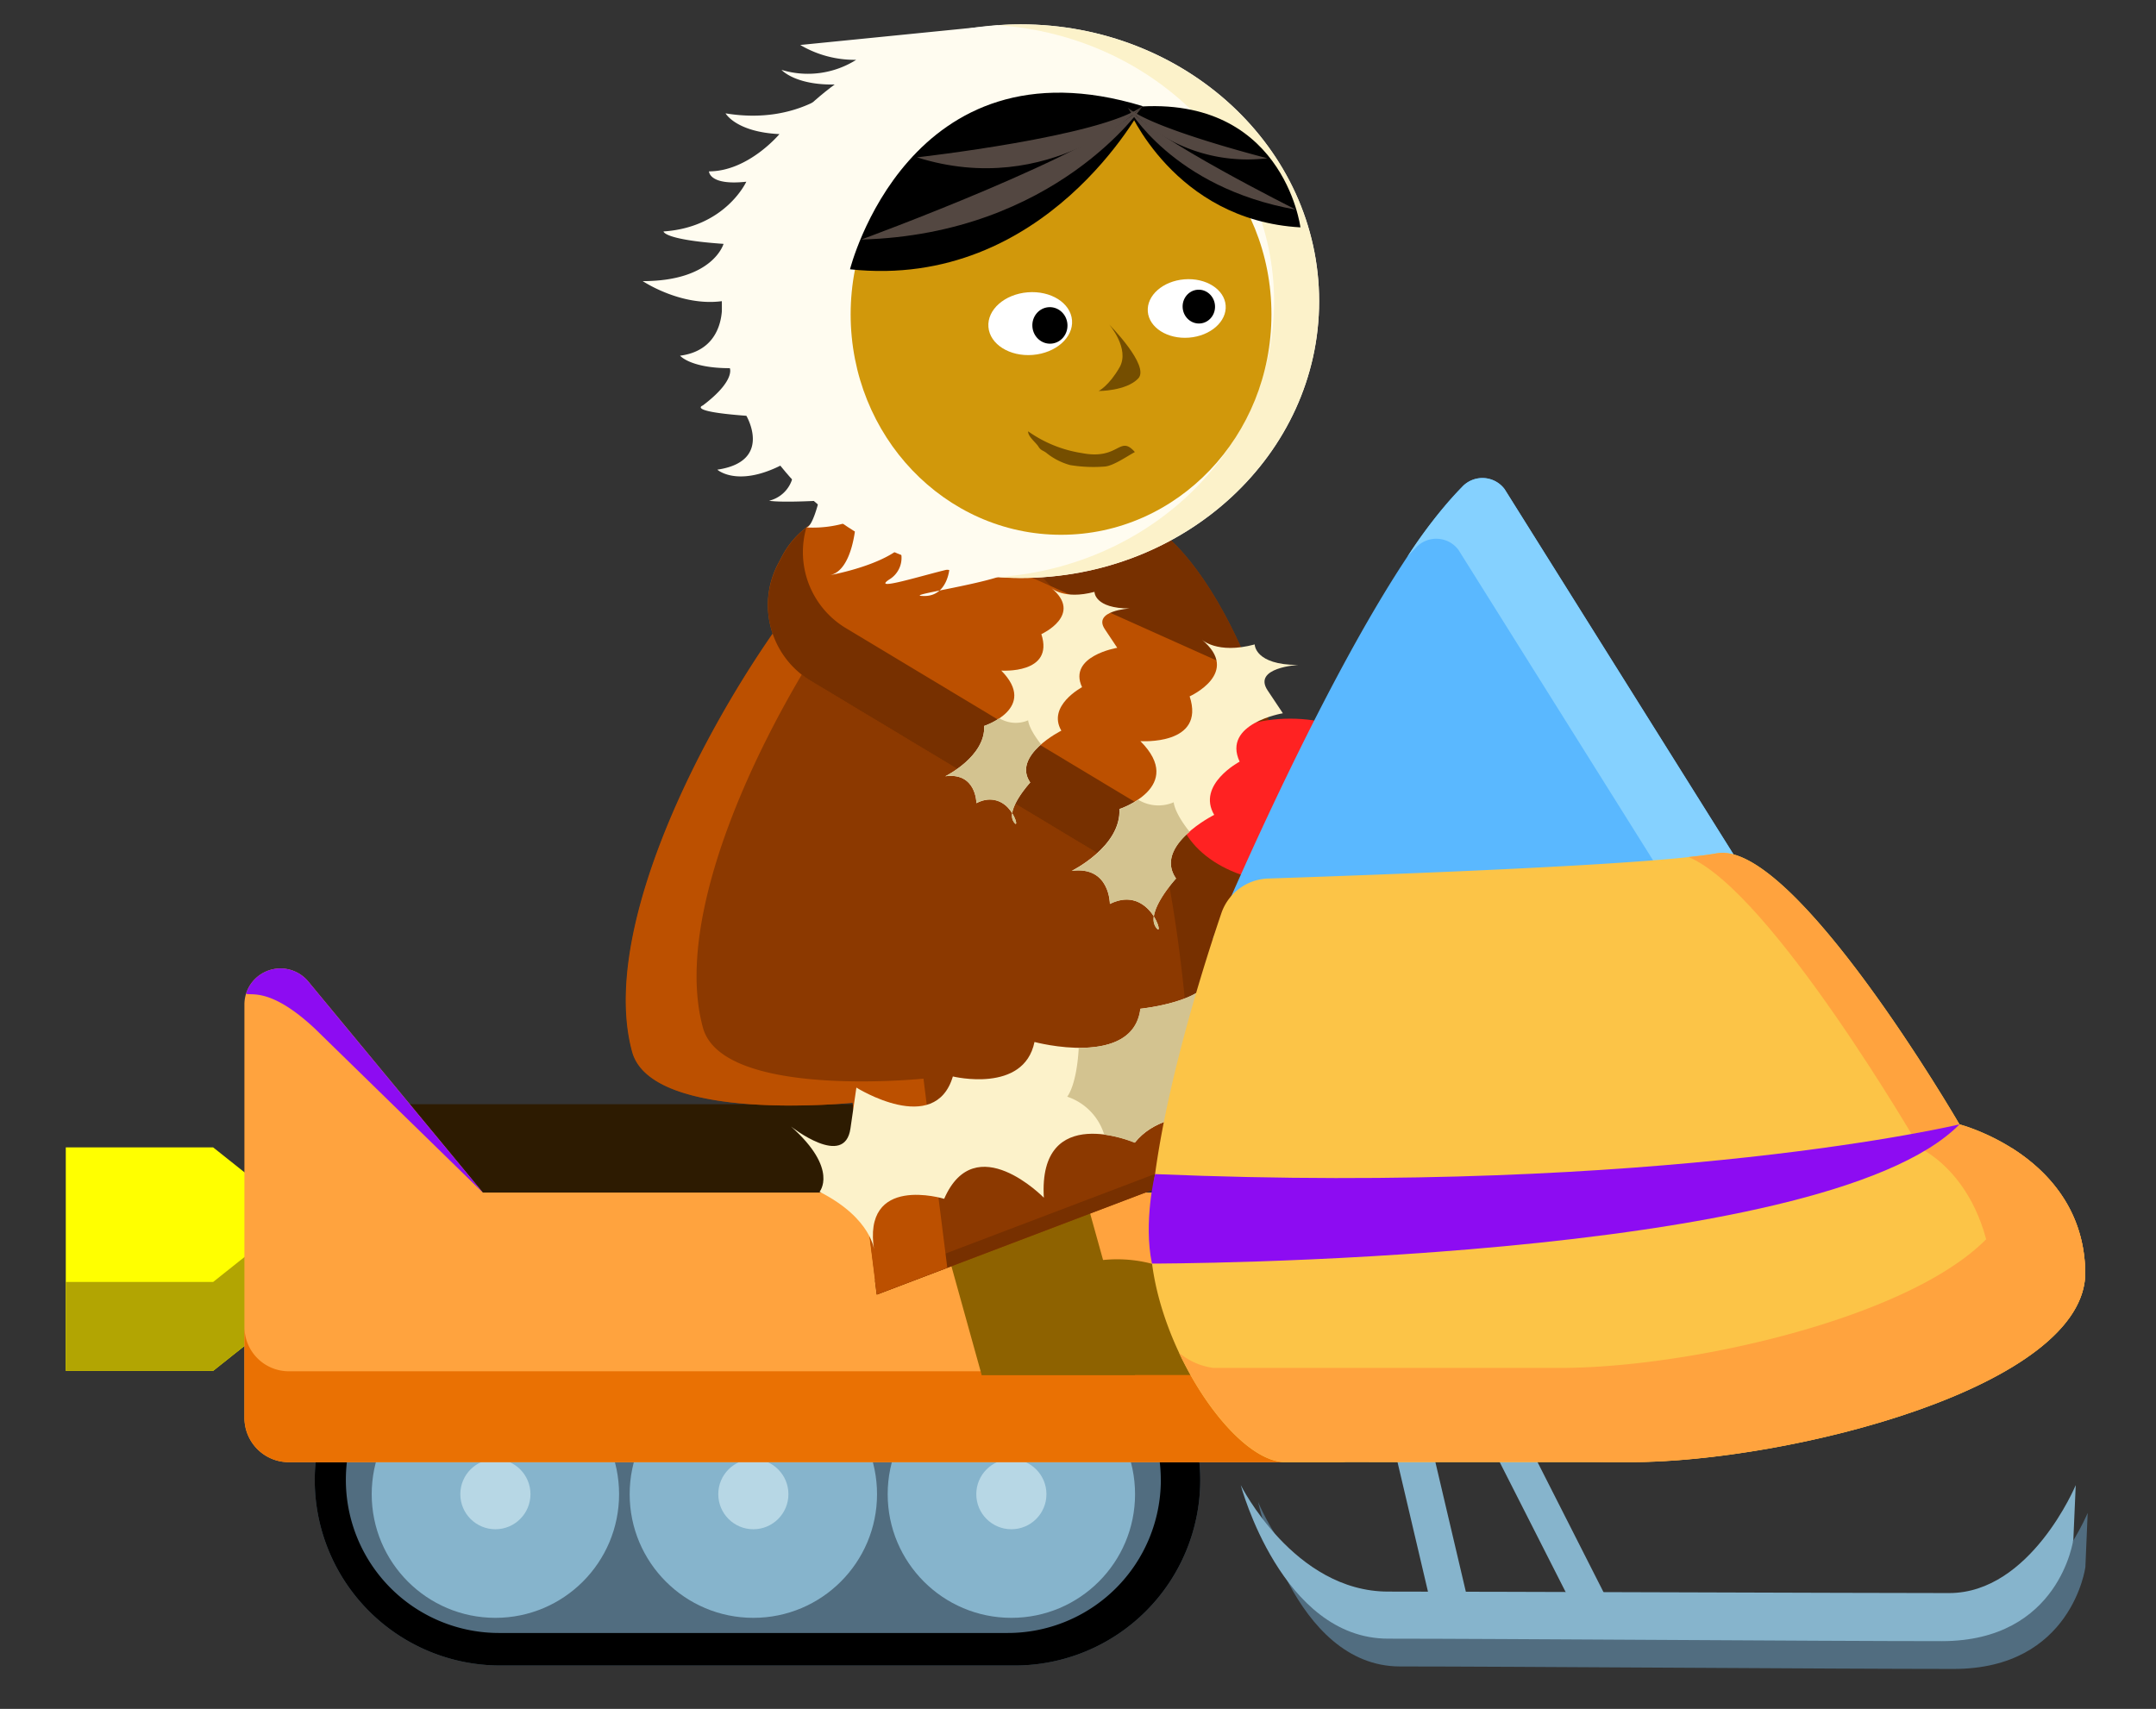 <svg xmlns="http://www.w3.org/2000/svg" xmlns:xlink="http://www.w3.org/1999/xlink" viewBox="0 0 364.48 288.94">
  <rect x="0" y="0" width="364.48" height="288.94" fill="#333333" stroke="none"/>
  <defs>
    <symbol id="character" data-name="character" viewBox="0 0 341.81 278.08">
      <g>
        <polygon points="39.15 194.68 30.93 194.68 24.91 189.89 0 189.89 0 227.68 24.91 227.68 30.93 222.89 39.15 222.89 39.15 194.68" style="fill: #ff0"/>
        <polygon points="24.91 212.65 0 212.65 0 227.68 24.91 227.68 30.93 222.89 39.15 222.89 39.15 207.86 30.93 207.86 24.91 212.65" style="fill: #b2a502"/>
        <path d="M160.45,214.78h-87a31.36,31.36,0,0,0-31.36,31.36h0A31.36,31.36,0,0,0,73.43,277.5h87a31.36,31.36,0,0,0,31.36-31.36h0A31.36,31.36,0,0,0,160.45,214.78Z" style="fill: #516d80"/>
        <path d="M201.57,249.85s8.08,19.9,24,19.9,81.05.25,94.86.25,21.39-18.3,21.39-18.3l-.39,9.17s-2.27,17.21-22.25,17.21-75.6-.42-93.61-.42S201.57,249.85,201.57,249.85Z" style="fill: #516d80"/>
        <path d="M198.64,247s9,18,24.91,18,81.05.25,94.85.25S339.8,247,339.8,247l-.4,9.17s-2.27,17.21-22.24,17.21-75.6-.42-93.61-.42S198.64,247,198.64,247Z" style="fill: #86b4cc"/>
        <polygon points="230.63 239.22 224.23 239.22 231.48 270.07 237.88 270.07 230.63 239.22" style="fill: #86b4cc"/>
        <polygon points="246.84 239.22 240.44 239.22 256.1 270.07 262.49 270.07 246.84 239.22" style="fill: #86b4cc"/>
        <path d="M160.45,214.78h-87a31.36,31.36,0,0,0-31.36,31.36h0A31.36,31.36,0,0,0,73.43,277.5h87a31.36,31.36,0,0,0,31.36-31.36h0A31.36,31.36,0,0,0,160.45,214.78Zm24.68,31.36A25.89,25.89,0,0,1,159.24,272h-86a25.89,25.89,0,0,1-25.89-25.89h0a25.88,25.88,0,0,1,25.88-25.89h86a25.89,25.89,0,0,1,25.89,25.89Z"/>
        <g>
          <circle cx="72.63" cy="248.53" r="20.91" style="fill: #86b4cc"/>
          <circle cx="72.63" cy="248.53" r="5.93" style="fill: #b7d7e5"/>
        </g>
        <g>
          <circle cx="116.24" cy="248.53" r="20.91" style="fill: #86b4cc"/>
          <circle cx="116.24" cy="248.53" r="5.93" style="fill: #b7d7e5"/>
        </g>
        <g>
          <circle cx="159.86" cy="248.53" r="20.91" style="fill: #86b4cc"/>
          <circle cx="159.86" cy="248.53" r="5.93" style="fill: #b7d7e5"/>
        </g>
        <rect x="50.27" y="182.59" width="121.2" height="22.52" rx="2.62" style="fill: #2d1b01"/>
        <path d="M215.11,197.53H70.51L41,161.85a6.1,6.1,0,0,0-10.8,3.88v69.89a7.5,7.5,0,0,0,7.5,7.5h177.4a7.5,7.5,0,0,0,7.51-7.5V205A7.51,7.51,0,0,0,215.11,197.53Z" style="fill: #ffa33e"/>
        <path d="M215.11,227.75H37.71a7.5,7.5,0,0,1-7.5-7.5v15.37a7.5,7.5,0,0,0,7.5,7.5h177.4a7.5,7.5,0,0,0,7.51-7.5V220.25A7.5,7.5,0,0,1,215.11,227.75Z" style="fill: #ea7103"/>
        <path d="M200.65,228.38a23.19,23.19,0,0,0-45.81,0Z" style="fill: #8e6200"/>
        <polygon points="167.97 182.35 142.04 182.35 154.84 228.38 180.77 228.38 167.97 182.35" style="fill: #8e6200"/>
        <path d="M212.86,186l-75.71,28.78-4.09-32.43s-34,3.5-37.28-8.63c-7.94-29.1,30.49-85.68,41.37-89.67s48,1.77,48,1.77S211.23,102.82,212.86,186Z" style="fill: #8c3900"/>
        <path d="M185.13,85.82s-37.09-5.76-48-1.77c-1.51.55-3.57,2.13-6,4.52a305.08,305.08,0,0,1,31.86,3.12s26.11,17,27.74,100.19l-53.94,20.5.3,2.4L212.86,186C211.23,102.82,185.13,85.82,185.13,85.82Z" style="fill: #773000"/>
        <path d="M145,178.27s-34,3.49-37.29-8.64c-7.12-26.11,23.1-74.36,37.24-86.86a29.08,29.08,0,0,0-7.84,1.28c-10.88,4-49.31,60.57-41.37,89.67,3.31,12.13,37.28,8.63,37.28,8.63l4.09,32.43,11.92-4.53Z" style="fill: #bc5000"/>
        <path d="M201,110.45l-18.22,34.69-57.06-34.3a14.94,14.94,0,0,1-5.31-19.62l.66-1.26a14.94,14.94,0,0,1,19.17-6.76Z" style="fill: #bc5000"/>
        <path d="M131.63,101.94a15,15,0,0,1-6.42-16.87A14.81,14.81,0,0,0,121.08,90l-.66,1.26a14.94,14.94,0,0,0,5.31,19.62l57.06,34.3,5-9.46Z" style="fill: #773000"/>
        <ellipse cx="207" cy="131.27" rx="19.24" ry="13.87" style="fill: #f22"/>
        <g>
          <path d="M287.78,149.66l-93.84,4.92s24.69-59,42.09-76.33a4.68,4.68,0,0,1,7.22.35Z" style="fill: #5ab8ff"/>
          <path d="M228.23,88.51a4.68,4.68,0,0,1,7.22.36L274,150.38l13.78-.72L243.25,78.6a4.68,4.68,0,0,0-7.22-.35A77.94,77.94,0,0,0,226.82,90C227.29,89.48,227.77,89,228.23,88.51Z" style="fill: #85d1ff"/>
        </g>
        <ellipse cx="161.41" cy="46.81" rx="50.48" ry="46.81" style="fill: #fffcf0"/>
        <path d="M161.41,0c-1.29,0-2.55.06-3.81.15,26.1,1.8,46.67,22,46.67,46.66S183.7,91.66,157.6,93.46c1.26.09,2.52.15,3.81.15,27.88,0,50.48-21,50.48-46.8S189.29,0,161.41,0Z" style="fill: #fcf2ca"/>
        <g>
          <ellipse cx="168.26" cy="49.04" rx="35.57" ry="37.27" style="fill: #d1980b"/>
          <path d="M179.55,14.08s7.76,19.05,29.18,20.25C208.73,34.33,205.8,11.19,179.55,14.08Z"/>
          <path d="M182.05,13.83S165.7,45,132.58,41.42C132.58,41.42,142.49,1.79,182.05,13.83Z"/>
          <ellipse cx="188.93" cy="47.71" rx="6.58" ry="4.93" transform="matrix(1, -0.08, 0.08, 1, -3.24, 15.45)" style="fill: #fff"/>
          <ellipse cx="191.55" cy="47.71" rx="2.74" ry="2.86" transform="translate(-3.23 15.67) rotate(-4.64)"/>
          <ellipse cx="163.05" cy="50.59" rx="7.09" ry="5.31" transform="translate(-3.56 13.37) rotate(-4.64)" style="fill: #fff"/>
          <ellipse cx="165.88" cy="50.58" rx="2.96" ry="3.08" transform="matrix(1, -0.08, 0.08, 1, -3.55, 13.6)"/>
          <path d="M176.4,50.76s6.95,7,4.9,9.13S174.62,62,174.62,62s1.74-.87,3.53-4S176.4,50.76,176.4,50.76Z" style="fill: #754e00"/>
          <path d="M162.7,68.82a21.28,21.28,0,0,0,9.11,3.68c6.3,1.22,6.3-3.16,8.93-.18-1.4.76-3.66,2.34-5.08,2.45a24.1,24.1,0,0,1-5.88-.25,11,11,0,0,1-3.93-2c-.58-.48-1-.43-1.4-1.1S162.61,69.66,162.7,68.82Z" style="fill: #754e00"/>
          <path d="M182.05,13.83s-14.67,21.66-47.57,22.56C134.48,36.39,174.79,21.63,182.05,13.83Z" style="fill: #534741"/>
          <path d="M182.05,13.83S166.42,29.6,143.9,22.49C143.9,22.49,175.08,19,182.05,13.83Z" style="fill: #534741"/>
          <path d="M179.55,14.08s7.5,13.54,28.4,17.25C208,31.33,183.52,19.15,179.55,14.08Z" style="fill: #534741"/>
          <path d="M179.55,14.08a27.67,27.67,0,0,0,23.58,8.56S183.55,17.67,179.55,14.08Z" style="fill: #534741"/>
        </g>
        <path d="M70.51,197.53,41,161.85a6.1,6.1,0,0,0-10.53,2.07c1,.33,4.24-1,11.59,5.84l28.44,27.77Z" style="fill: #8d0cf2"/>
        <path d="M179.87,98.77s-6.31.35-4.21,3.5l2.1,3.15s-8.4,1.4-5.95,6.66c0,0-5.95,3.15-3.5,7.35,0,0-8.41,4.2-5.26,8.76,0,0-4.2,4.55-2.8,6.65s-.7-6-6.3-3.15c0,0,0-5.25-5.26-4.55,0,0,6.83-3.36,6.57-8.51,0,0,9.19-3,2.89-9.36,0,0,9,.65,6.78-6.16,0,0,7.23-3.29,1.63-7.85,0,0,2.1,2.1,7.35.7C173.91,96,173.91,98.77,179.87,98.77Z" style="fill: #fcf2ca"/>
        <g>
          <path d="M164.89,121.75c-2.18-2.76-2.19-4.07-2.19-4.07a5.33,5.33,0,0,1-4.87-.35,11.75,11.75,0,0,1-2.57,1.3c.26,5.15-6.57,8.51-6.57,8.51,5.26-.7,5.26,4.55,5.26,4.55A4.36,4.36,0,0,1,160,133.4c.32-2.25,3.05-5.21,3.05-5.21C161.36,125.74,163,123.39,164.89,121.75Z" style="fill: #d3c390"/>
          <path d="M160.25,134.84c.64.95.55-.18-.25-1.44A2,2,0,0,0,160.25,134.84Z" style="fill: #d3c390"/>
        </g>
        <path d="M208.34,108.32s-7.74.43-5.16,4.3l2.58,3.87s-10.32,1.72-7.31,8.18c0,0-7.31,3.87-4.3,9,0,0-10.33,5.16-6.46,10.75,0,0-5.16,5.59-3.44,8.18s-.86-7.32-7.74-3.88c0,0,0-6.45-6.45-5.59,0,0,8.38-4.12,8.06-10.45,0,0,11.29-3.74,3.55-11.48,0,0,11.07.78,8.33-7.57,0,0,8.88-4,2-9.64,0,0,2.58,2.58,9,.86C201,104.88,201,108.32,208.34,108.32Z" style="fill: #fcf2ca"/>
        <g>
          <path d="M190,136.54c-2.68-3.38-2.69-5-2.69-5a6.55,6.55,0,0,1-6-.43,14.26,14.26,0,0,1-3.17,1.59c.32,6.33-8.06,10.45-8.06,10.45,6.45-.86,6.45,5.59,6.45,5.59,3.77-1.88,6.24.23,7.43,2.1.4-2.76,3.75-6.4,3.75-6.4C185.61,141.45,187.64,138.56,190,136.54Z" style="fill: #d3c390"/>
          <path d="M184.25,152.63c.78,1.16.68-.23-.31-1.78A2.54,2.54,0,0,0,184.25,152.63Z" style="fill: #d3c390"/>
        </g>
        <path d="M122.6,186.36s9.1,7.21,10.06.31l1-6.89s13.27,8.34,16.31-1.88c0,0,12,2.94,13.8-5.83,0,0,16.69,4.48,17.92-5.62,0,0,11.34-1.13,12-5.73s-6.31,9,4.81,12c0,0-6.41,7.23,1.66,12.68,0,0-13.48-3.72-19.41,3.68,0,0-16.37-7-15.4,9.32,0,0-11.6-11.88-16.85.19,0,0-14-4.3-11.82,8.81,0,0-.32-5.46-9.25-10C127.37,197.48,130.79,193.63,122.6,186.36Z" style="fill: #fcf2ca"/>
        <g>
          <path d="M171.25,173.06c-.36,6.45-1.95,8.26-1.95,8.26a9.79,9.79,0,0,1,6.26,6.42,21.84,21.84,0,0,1,5.13,1.37c5.93-7.4,19.41-3.68,19.41-3.68-8.07-5.45-1.66-12.68-1.66-12.68-6.09-1.63-6.76-6.46-6.23-9.74-3.18,2.7-10.56,3.44-10.56,3.44C181,171.88,175.85,173.09,171.25,173.06Z" style="fill: #d3c390"/>
          <path d="M193.63,160.72c.29-2.08-1-.42-1.42,2.29A3.7,3.7,0,0,0,193.63,160.72Z" style="fill: #d3c390"/>
        </g>
        <g>
          <path d="M264.5,243.12c26.84,0,77.32-12.75,76.91-32.27S320.15,186,320.15,186s-28-48.22-41.06-45.83c-10.68,2-58.84,3.7-75.8,4.26a8.67,8.67,0,0,0-7.94,5.9c-3.89,11.46-12,37.61-12,54.78,0,16.62,13.35,37.42,22.47,38Z" style="fill: #fcc447"/>
          <path d="M320.15,186s-28-48.22-41.06-45.83c-1.16.22-2.79.43-4.75.63,14,5.82,39.13,49.24,39.13,49.24s12,5.22,12.46,24.74-43.48,28.34-70.31,28.34h8.88c26.84,0,77.32-12.75,76.91-32.27S320.15,186,320.15,186Z" style="fill: #ffa33e"/>
          <path d="M329,190a26,26,0,0,1,.58,4.91c.42,19.52-50.07,32.27-76.91,32.27H194a11.28,11.28,0,0,1-5.79-2.56c4.72,10,12,18.1,17.59,18.46H264.5c26.84,0,77.32-12.75,76.91-32.27C341.18,200.1,334.75,193.66,329,190Z" style="fill: #ffa33e"/>
        </g>
        <path d="M320.15,186s-50,12-136,8.41c0,0-2,8.11-.52,15.13C183.59,209.54,297,209.56,320.15,186Z" style="fill: #8d0cf2"/>
        <path d="M157.6.15,124.17,3.49A18.06,18.06,0,0,0,133.63,6,15.31,15.31,0,0,1,121,7.7s2.45,2.8,9.81,2.45c0,0-6.66,7-19.27,4.9,0,0,1.76,3.16,9.11,3.51,0,0-5.25,6.3-11.91,6.3,0,0,0,2.45,6.31,1.75,0,0-3.51,7.71-14,8.41,0,0,0,1.4,10.15,2.1,0,0-1.75,6.3-13.66,6.3,0,0,6.42,4.31,13.37,3.39,0,0,1,8.17-7.06,9.22,0,0,1.75,2.11,8.41,2.11,0,0,1,2.1-4.56,6.3,0,0-2.8,1,7.36,1.75,0,0,4.55,7.71-4.91,9.11,0,0,3.86,3.5,12.61-1.75a5.41,5.41,0,0,1-3.85,7s1.4.35,8.41,0c0,0-1.08,4.48-2.12,4.52a19.8,19.8,0,0,0,8.42-1.37s-.35,8.76-4.55,9.46c0,0,8-1.4,11.91-4.55a4.26,4.26,0,0,1-1.75,5.25c-3.16,2.1,5.6-.7,10.15-1.75,0,0-.35,4.55-4.2,4.55s6.95-1.49,12.41-3.2,4.05-4.15,4.05-4.15-37.13-10.86-38.18-27.67S114.72,34,127.33,23.46s20.31-19.26,25.57-20S157.6.15,157.6.15Z" style="fill: #fffcf0"/>
      </g>
    </symbol>
  </defs>
  <g id="Symbols">
    <use width="341.8" height="278.08" transform="translate(11.12 4.11)" xlink:href="#character"/>
  </g>
</svg>
